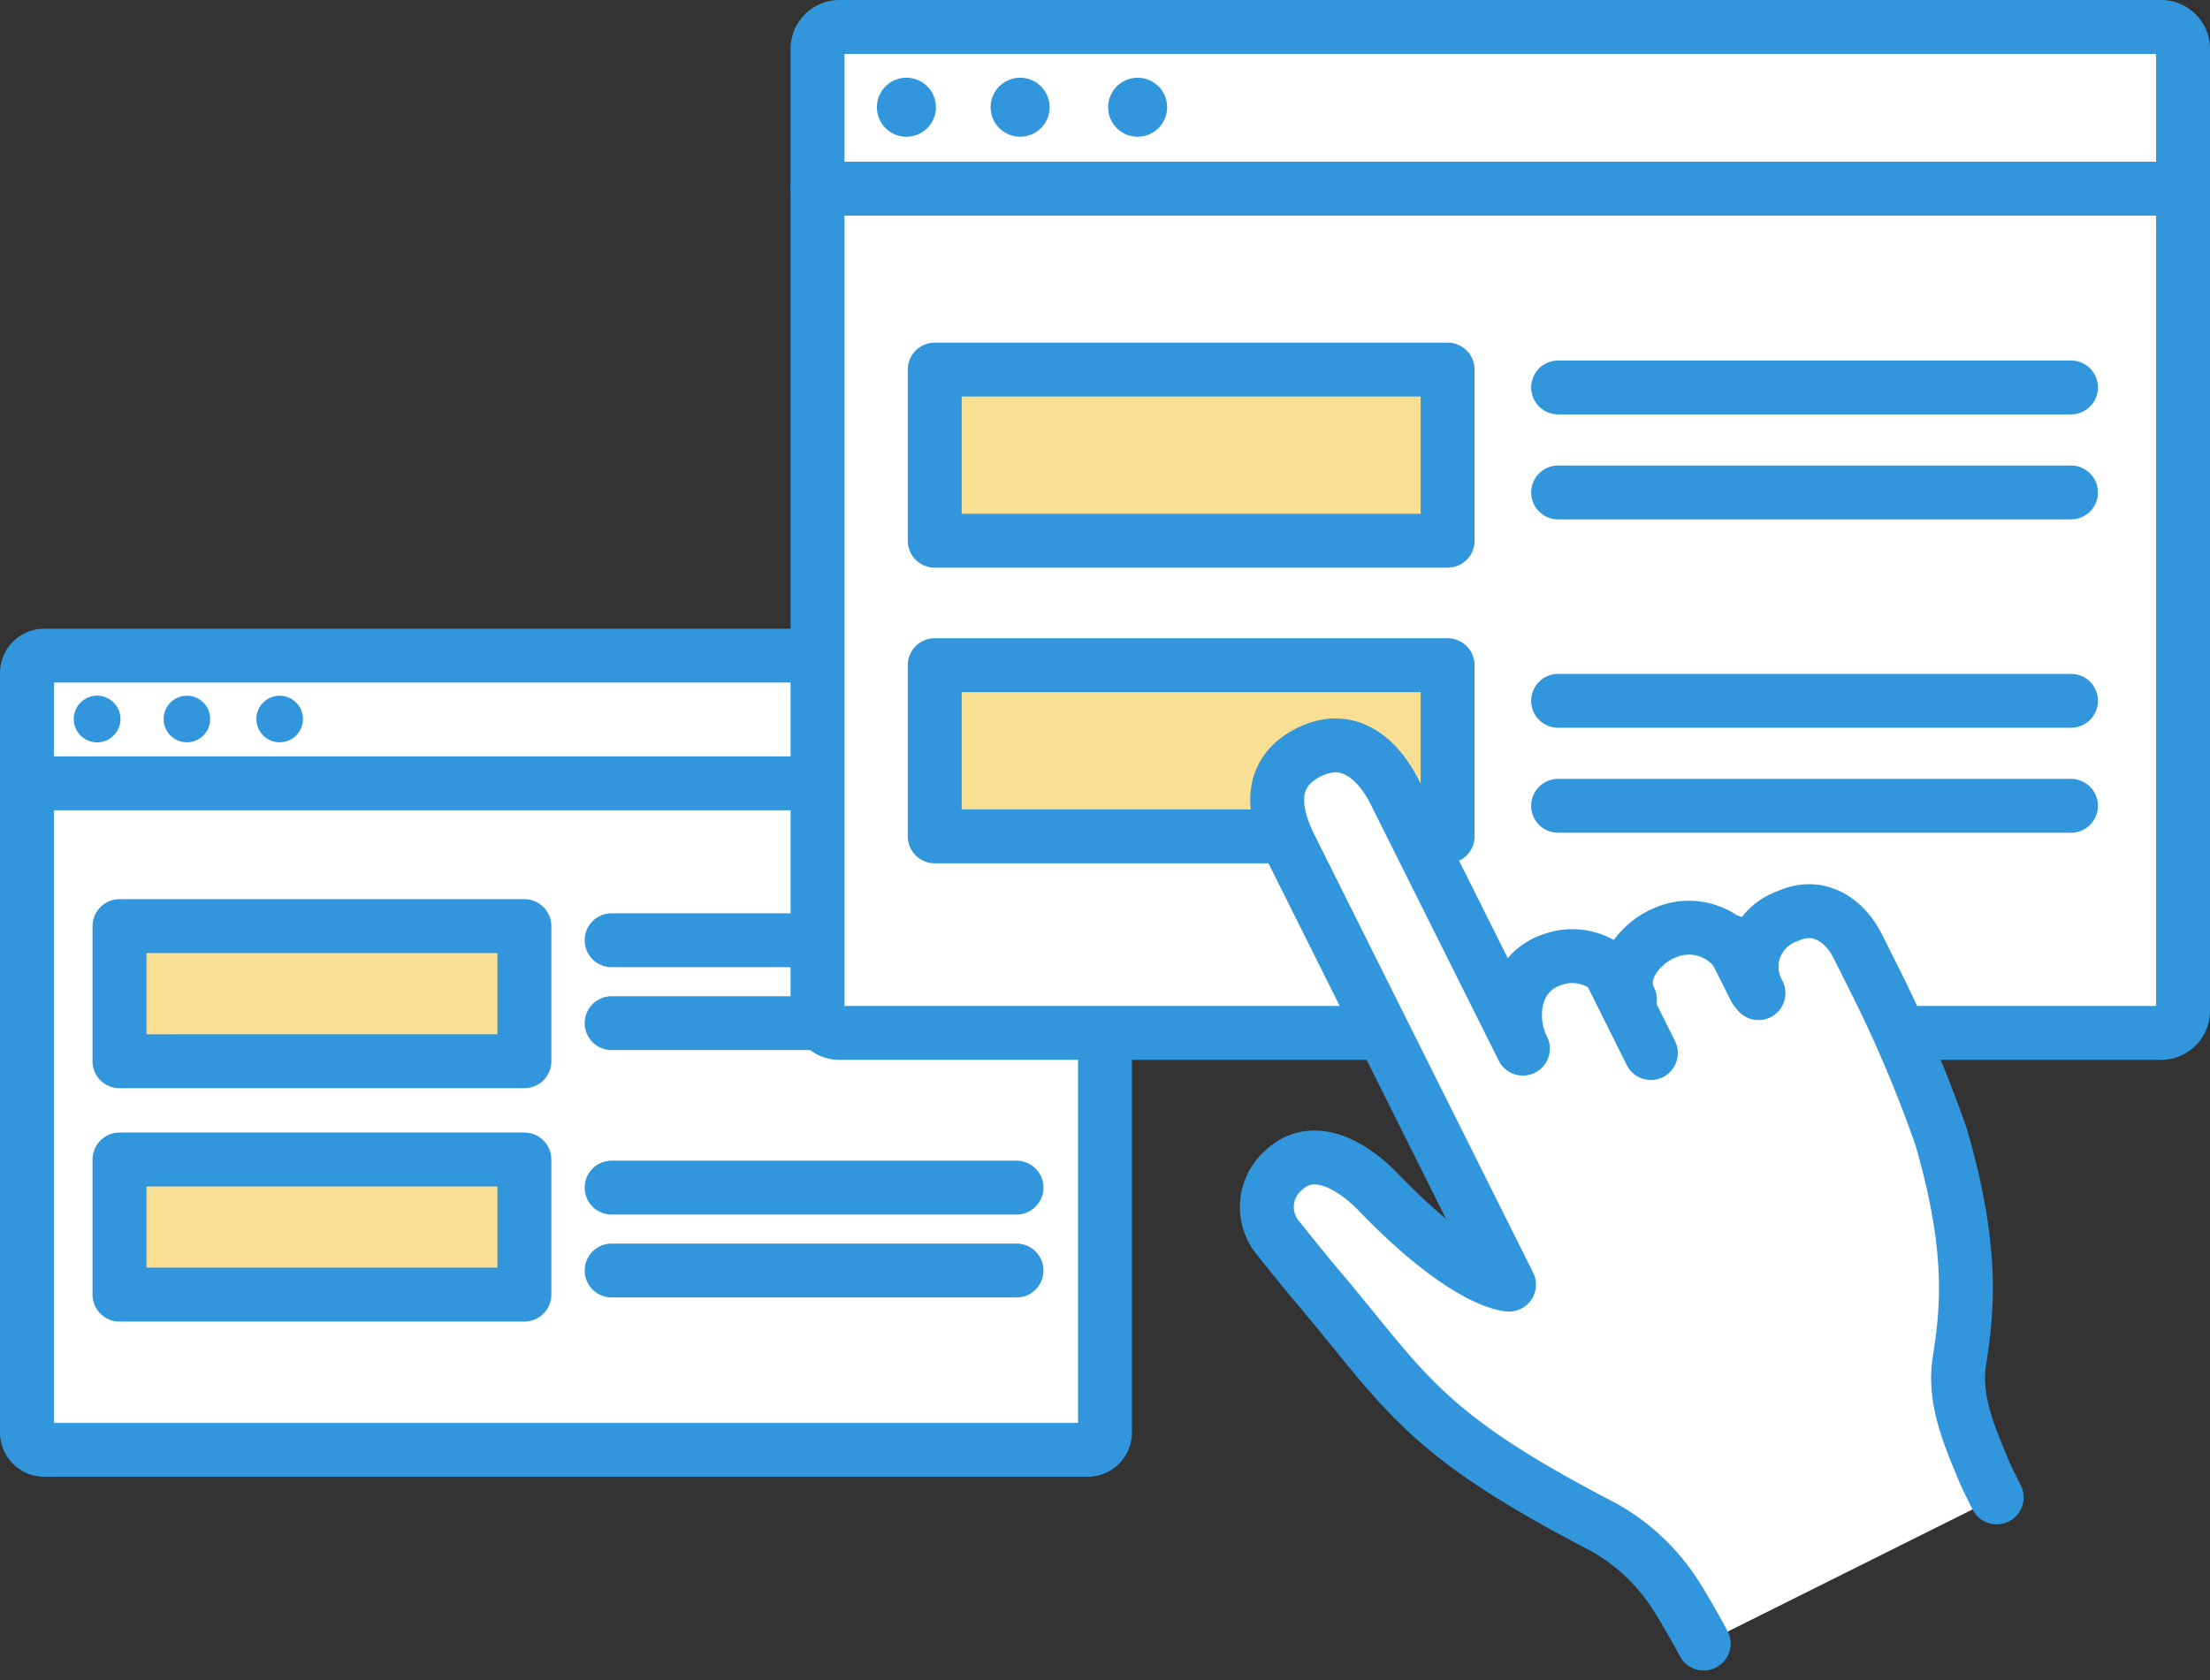 <svg xmlns="http://www.w3.org/2000/svg" width="123" height="93.532" viewBox="0 0 123 93.532"><rect x="0" y="0" width="123" height="93.532" fill="#333333" stroke="none"/><g transform="translate(-383.5 -1244.5)"><g transform="translate(385 1281)"><path d="M62.194,47.374H4.126a.965.965,0,0,1-.966-.966V4.126a.965.965,0,0,1,.966-.966H62.194a.965.965,0,0,1,.966.966V46.408A.966.966,0,0,1,62.194,47.374Z" transform="translate(-3.16 -3.16)" fill="#fff" stroke="#3296dc" stroke-linecap="round" stroke-linejoin="round" stroke-miterlimit="10" stroke-width="3"/><path d="M15.914,13.147a1.3,1.3,0,1,1-1.3-1.3A1.3,1.3,0,0,1,15.914,13.147Z" transform="translate(-10.71 -9.618)" fill="#3296dc"/><circle cx="1.297" cy="1.297" r="1.297" transform="translate(7.605 2.232)" fill="#3296dc"/><circle cx="1.297" cy="1.297" r="1.297" transform="translate(12.768 2.232)" fill="#3296dc"/><line x2="59.951" transform="translate(0 7.11)" stroke-width="3" stroke="#3296dc" stroke-linecap="round" stroke-linejoin="round" stroke-miterlimit="10" fill="#fff"/><path d="M23.21,69.313V61.79H45.746v7.523Z" transform="translate(-18.06 -46.731)" fill="#f9df93" stroke="#3296dc" stroke-linejoin="round" stroke-miterlimit="10" stroke-width="3"/><path d="M23.21,119.893V112.37H45.746v7.523Z" transform="translate(-18.06 -84.319)" fill="#f9df93" stroke="#3296dc" stroke-linejoin="round" stroke-miterlimit="10" stroke-width="3"/><g transform="translate(32.54 15.845)"><line x2="22.536" transform="translate(0 0)" stroke-width="3" stroke="#3296dc" stroke-linecap="round" stroke-linejoin="round" stroke-miterlimit="10" fill="#fff"/><line x2="22.536" transform="translate(0 4.616)" stroke-width="3" stroke="#3296dc" stroke-linecap="round" stroke-linejoin="round" stroke-miterlimit="10" fill="#fff"/><line x2="22.536" transform="translate(0 13.772)" stroke-width="3" stroke="#3296dc" stroke-linecap="round" stroke-linejoin="round" stroke-miterlimit="10" fill="#fff"/><line x2="22.536" transform="translate(0 18.388)" stroke-width="3" stroke="#3296dc" stroke-linecap="round" stroke-linejoin="round" stroke-miterlimit="10" fill="#fff"/></g></g><g transform="translate(429 1246)"><path d="M77.937,59.164H4.383A1.222,1.222,0,0,1,3.16,57.941V4.383A1.222,1.222,0,0,1,4.383,3.16H77.937A1.222,1.222,0,0,1,79.16,4.383V57.941A1.224,1.224,0,0,1,77.937,59.164Z" transform="translate(-3.16 -3.16)" fill="#fff" stroke="#3296dc" stroke-linecap="round" stroke-linejoin="round" stroke-miterlimit="10" stroke-width="3"/><path d="M16.606,13.493a1.643,1.643,0,1,1-1.643-1.643A1.643,1.643,0,0,1,16.606,13.493Z" transform="translate(-10.015 -9.023)" fill="#3296dc"/><circle cx="1.643" cy="1.643" r="1.643" transform="translate(9.633 2.827)" fill="#3296dc"/><circle cx="1.643" cy="1.643" r="1.643" transform="translate(16.173 2.827)" fill="#3296dc"/><line x2="75.938" transform="translate(0 9.005)" stroke-width="3" stroke="#3296dc" stroke-linecap="round" stroke-linejoin="round" stroke-miterlimit="10" fill="#fff"/><path d="M23.21,71.319V61.79H51.756v9.529Z" transform="translate(-16.687 -42.715)" fill="#f9df93" stroke="#3296dc" stroke-linejoin="round" stroke-miterlimit="10" stroke-width="3"/><path d="M23.21,121.9V112.37H51.756V121.9Z" transform="translate(-16.687 -76.839)" fill="#f9df93" stroke="#3296dc" stroke-linejoin="round" stroke-miterlimit="10" stroke-width="3"/><g transform="translate(41.218 20.07)"><line x2="28.546" transform="translate(0 0)" stroke-width="3" stroke="#3296dc" stroke-linecap="round" stroke-linejoin="round" stroke-miterlimit="10" fill="#fff"/><line x2="28.546" transform="translate(0 5.846)" stroke-width="3" stroke="#3296dc" stroke-linecap="round" stroke-linejoin="round" stroke-miterlimit="10" fill="#fff"/><line x2="28.546" transform="translate(0 17.445)" stroke-width="3" stroke="#3296dc" stroke-linecap="round" stroke-linejoin="round" stroke-miterlimit="10" fill="#fff"/><line x2="28.546" transform="translate(0 23.291)" stroke-width="3" stroke="#3296dc" stroke-linecap="round" stroke-linejoin="round" stroke-miterlimit="10" fill="#fff"/></g></g><g transform="translate(454.001 1286)"><g transform="translate(0 0)"><g transform="translate(0 0)"><path d="M27.051,52.72s-.87-1.615-1.482-2.57a11.3,11.3,0,0,0-4.151-3.944c-9.982-5.175-10.894-7.463-15.7-13.178C4.587,31.691,3.4,30.188,3.4,30.188a2.707,2.707,0,0,1,.252-3.8c1.839-1.751,4.2.068,5.28,1.193,4.9,5.09,7.283,5.158,7.283,5.158h0S7.039,14.361,4.047,8.367C3.3,6.878,2.5,4.386,5.074,3.1c2.3-1.146,3.92.5,4.791,2.241C11.843,9.306,16.987,19.6,16.987,19.6c-.87-1.744-.51-4.26,1.663-4.961A3.236,3.236,0,0,1,22.7,16.378l.245.49c-.809-1.622.728-3.206,1.86-3.679a3.306,3.306,0,0,1,4.4,1.544L30.1,16.51a2.991,2.991,0,0,1,1.656-4.3c1.639-.745,3.111.17,3.876,1.7l.959,1.918a72.754,72.754,0,0,1,3.679,8.7c1.86,6.4,1.431,9.761,1.013,12.464-.337,2.166.558,4.165,1.394,6.191.126.306.68,1.4.68,1.4" transform="translate(-2.731 -2.72)" fill="#fff" stroke="#3296dc" stroke-linecap="round" stroke-linejoin="round" stroke-miterlimit="10" stroke-width="3"/></g><line x1="2.183" y1="4.377" transform="translate(19.198 12.749)" stroke-width="3" stroke="#3296dc" stroke-linecap="round" stroke-linejoin="round" stroke-miterlimit="10" fill="#fff"/></g><line x2="1.32" y2="2.63" transform="translate(25.866 10.935)" stroke-width="3" stroke="#3296dc" stroke-linecap="round" stroke-linejoin="round" stroke-miterlimit="10" fill="#fff"/></g></g></svg>